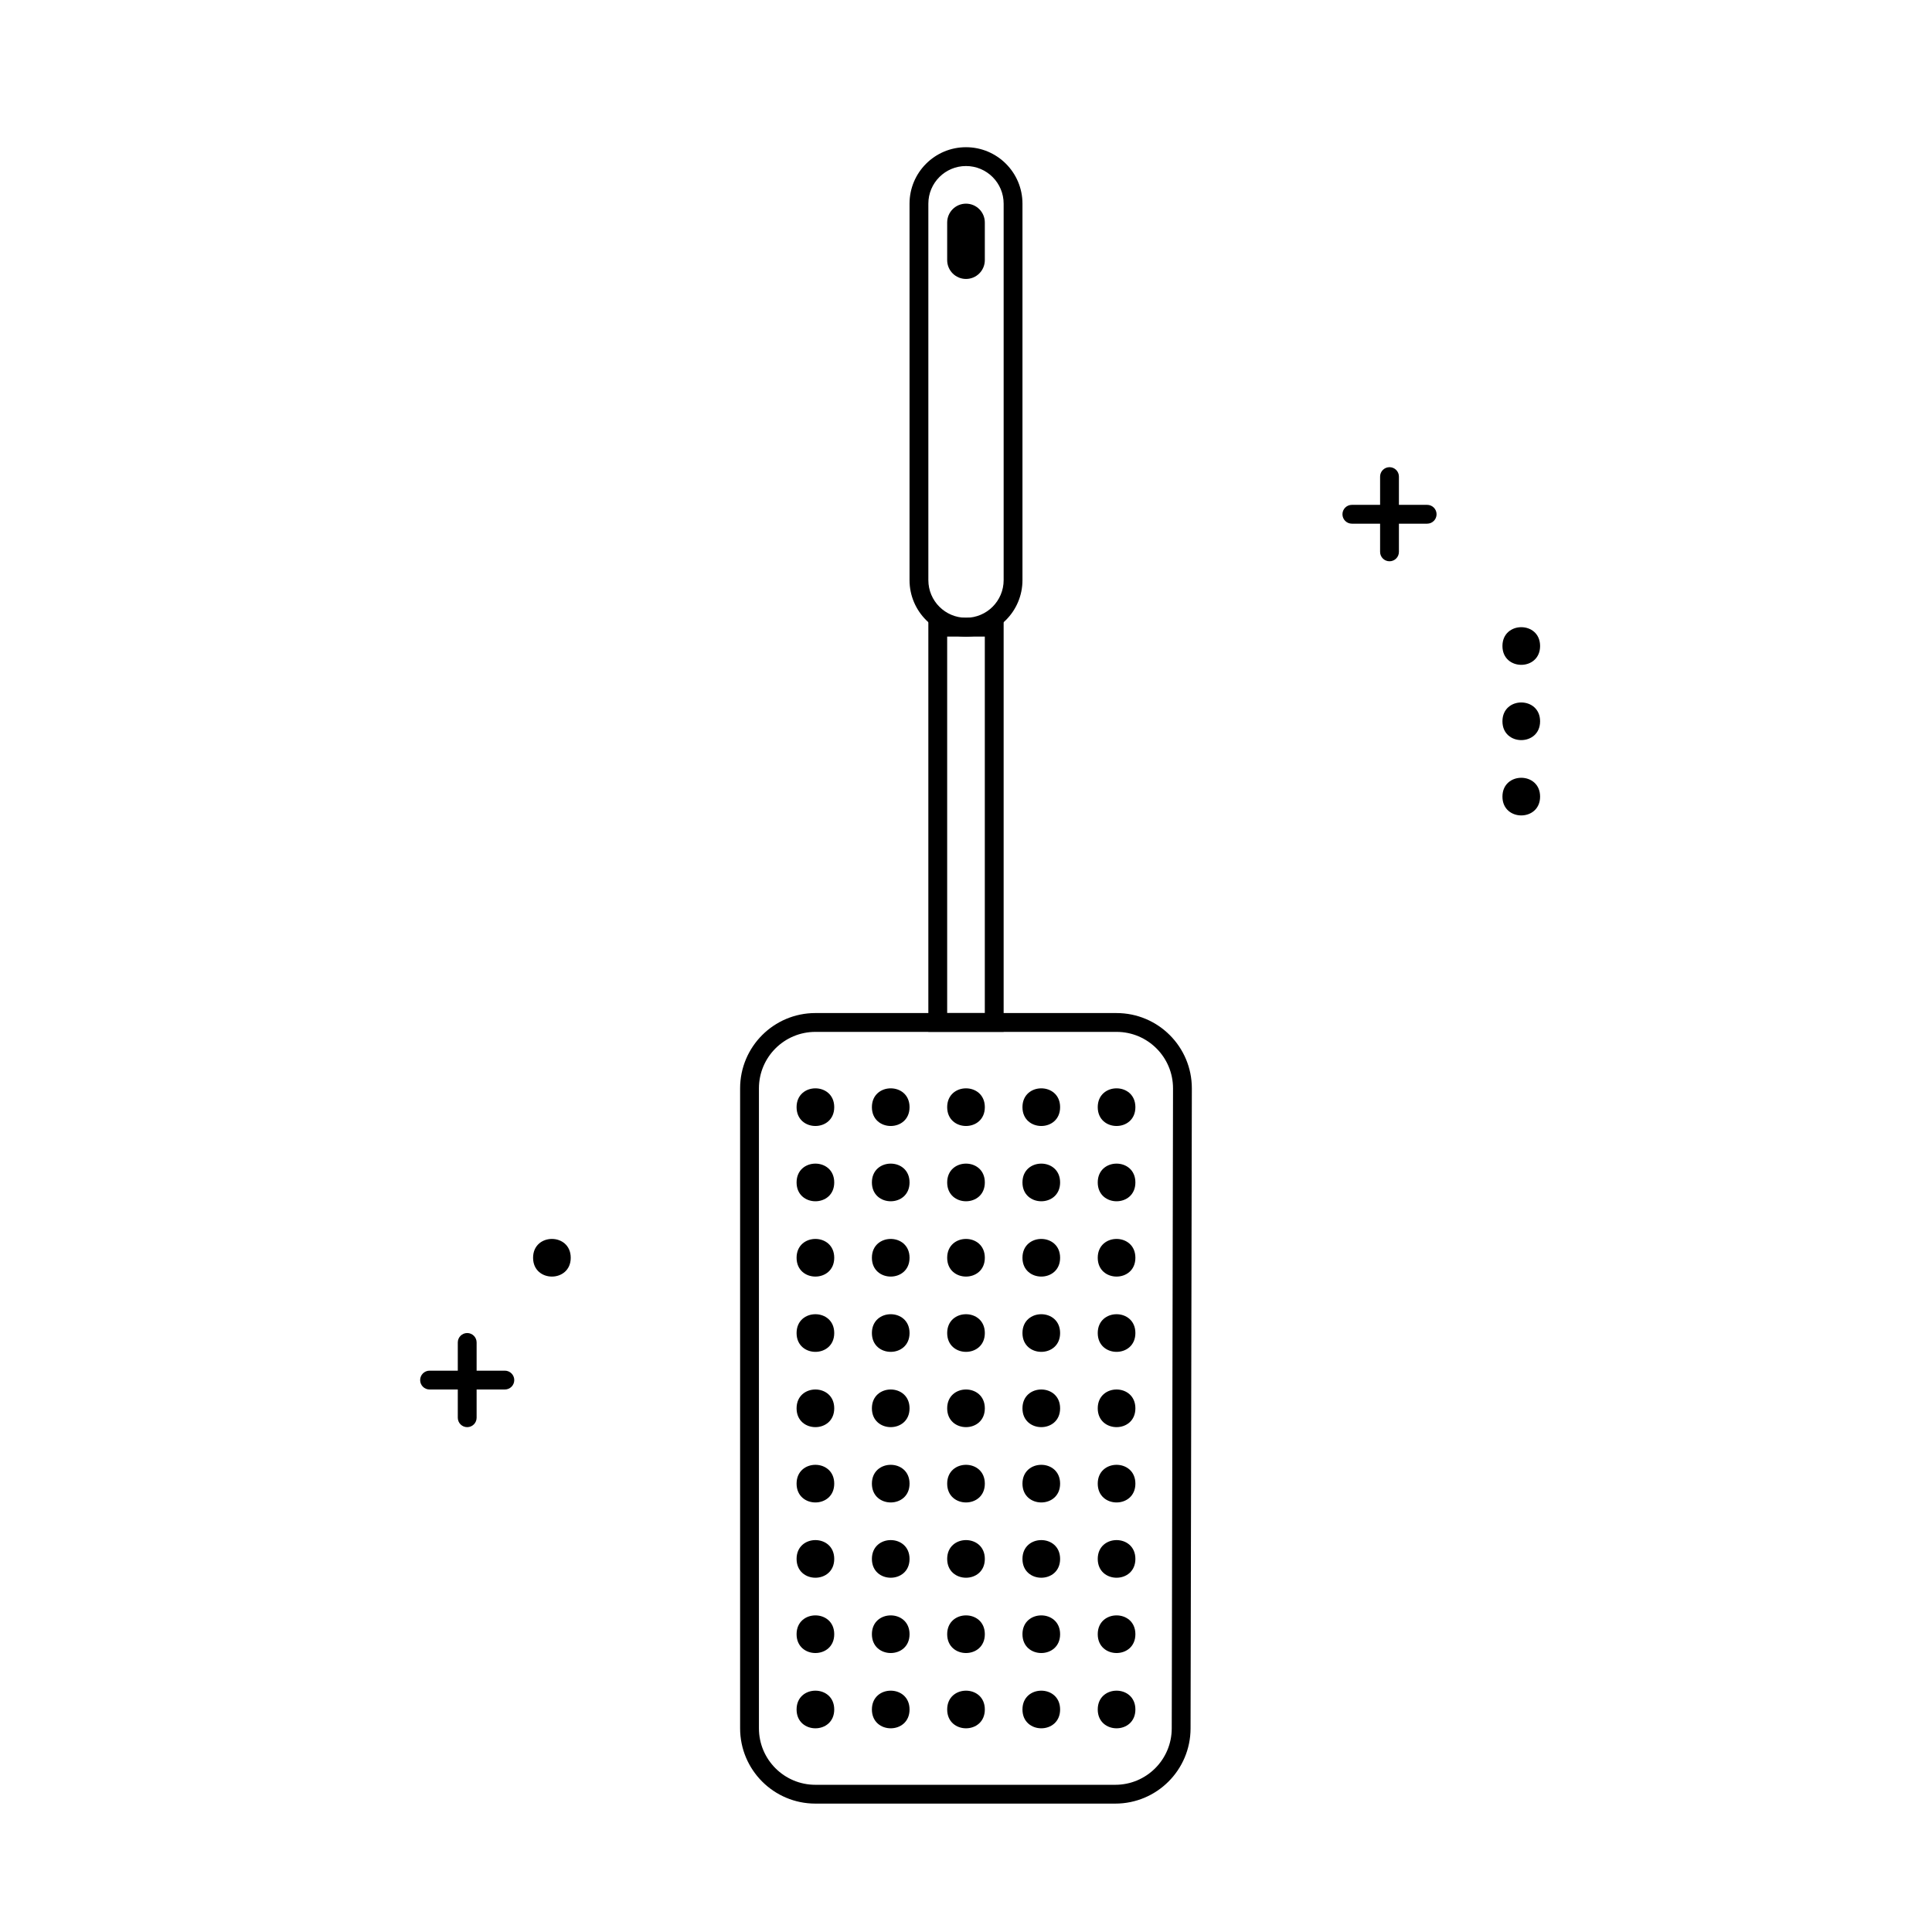 <?xml version="1.0" encoding="UTF-8"?>
<!-- The Best Svg Icon site in the world: iconSvg.co, Visit us! https://iconsvg.co -->
<svg fill="#000000" width="800px" height="800px" version="1.1" viewBox="144 144 512 512" xmlns="http://www.w3.org/2000/svg">
 <g>
  <path d="m400 188c-5.512 0-9.977 4.465-9.977 9.977v99.762c0 5.512 4.465 9.977 9.977 9.977 5.508 0 9.977-4.465 9.977-9.977v-99.762c0-5.512-4.469-9.977-9.977-9.977zm0-4.988c8.262 0 14.965 6.699 14.965 14.965v99.762c0 8.266-6.703 14.965-14.965 14.965-8.266 0-14.965-6.699-14.965-14.965v-99.762c0-8.266 6.699-14.965 14.965-14.965z"/>
  <path d="m395.01 312.7v99.766h9.977v-99.766zm-4.988-4.988h19.953v109.74h-19.953z"/>
  <path d="m400 202.96v9.977zm0-4.988c2.754 0 4.988 2.234 4.988 4.988v9.977c0 2.754-2.234 4.988-4.988 4.988-2.758 0-4.988-2.234-4.988-4.988v-9.977c0-2.754 2.231-4.988 4.988-4.988z"/>
  <path d="m360.09 417.46c-8.266 0-14.965 6.699-14.965 14.965v169.6c0 8.266 6.699 14.965 14.965 14.965h79.469c8.254 0 14.949-6.68 14.965-14.934l0.34-169.6v-0.031c0-8.266-6.699-14.965-14.965-14.965zm0-4.988h79.809c11.023 0 19.953 8.934 19.953 19.953v0.039l-0.34 169.6c-0.023 11.004-8.949 19.91-19.953 19.91h-79.469c-11.02 0-19.953-8.934-19.953-19.953v-169.6c0-11.02 8.934-19.953 19.953-19.953z"/>
  <path d="m265.32 499.76c0-1.375 1.117-2.492 2.496-2.492 1.375 0 2.492 1.117 2.492 2.492v19.953c0 1.379-1.117 2.496-2.492 2.496-1.379 0-2.496-1.117-2.496-2.496z"/>
  <path d="m257.84 512.23c-1.379 0-2.496-1.117-2.496-2.496 0-1.375 1.117-2.492 2.496-2.492h19.953c1.375 0 2.492 1.117 2.492 2.492 0 1.379-1.117 2.496-2.492 2.496z"/>
  <path d="m295.25 477.32c0 6.648-9.977 6.648-9.977 0 0-6.652 9.977-6.652 9.977 0" fill-rule="evenodd"/>
  <path d="m365.08 437.41c0 6.652-9.977 6.652-9.977 0s9.977-6.652 9.977 0" fill-rule="evenodd"/>
  <path d="m365.08 457.36c0 6.652-9.977 6.652-9.977 0 0-6.652 9.977-6.652 9.977 0" fill-rule="evenodd"/>
  <path d="m385.04 437.41c0 6.652-9.977 6.652-9.977 0s9.977-6.652 9.977 0" fill-rule="evenodd"/>
  <path d="m385.04 457.36c0 6.652-9.977 6.652-9.977 0 0-6.652 9.977-6.652 9.977 0" fill-rule="evenodd"/>
  <path d="m404.99 437.41c0 6.652-9.977 6.652-9.977 0s9.977-6.652 9.977 0" fill-rule="evenodd"/>
  <path d="m404.99 457.36c0 6.652-9.977 6.652-9.977 0 0-6.652 9.977-6.652 9.977 0" fill-rule="evenodd"/>
  <path d="m424.94 437.41c0 6.652-9.977 6.652-9.977 0s9.977-6.652 9.977 0" fill-rule="evenodd"/>
  <path d="m424.94 457.36c0 6.652-9.977 6.652-9.977 0 0-6.652 9.977-6.652 9.977 0" fill-rule="evenodd"/>
  <path d="m444.89 437.41c0 6.652-9.977 6.652-9.977 0s9.977-6.652 9.977 0" fill-rule="evenodd"/>
  <path d="m444.89 457.36c0 6.652-9.977 6.652-9.977 0 0-6.652 9.977-6.652 9.977 0" fill-rule="evenodd"/>
  <path d="m365.08 477.32c0 6.648-9.977 6.648-9.977 0 0-6.652 9.977-6.652 9.977 0" fill-rule="evenodd"/>
  <path d="m385.04 477.32c0 6.648-9.977 6.648-9.977 0 0-6.652 9.977-6.652 9.977 0" fill-rule="evenodd"/>
  <path d="m404.99 477.32c0 6.648-9.977 6.648-9.977 0 0-6.652 9.977-6.652 9.977 0" fill-rule="evenodd"/>
  <path d="m424.94 477.32c0 6.648-9.977 6.648-9.977 0 0-6.652 9.977-6.652 9.977 0" fill-rule="evenodd"/>
  <path d="m444.89 477.32c0 6.648-9.977 6.648-9.977 0 0-6.652 9.977-6.652 9.977 0" fill-rule="evenodd"/>
  <path d="m365.08 497.27c0 6.648-9.977 6.648-9.977 0 0-6.652 9.977-6.652 9.977 0" fill-rule="evenodd"/>
  <path d="m385.04 497.27c0 6.648-9.977 6.648-9.977 0 0-6.652 9.977-6.652 9.977 0" fill-rule="evenodd"/>
  <path d="m404.99 497.27c0 6.648-9.977 6.648-9.977 0 0-6.652 9.977-6.652 9.977 0" fill-rule="evenodd"/>
  <path d="m424.94 497.27c0 6.648-9.977 6.648-9.977 0 0-6.652 9.977-6.652 9.977 0" fill-rule="evenodd"/>
  <path d="m444.89 497.27c0 6.648-9.977 6.648-9.977 0 0-6.652 9.977-6.652 9.977 0" fill-rule="evenodd"/>
  <path d="m365.08 517.22c0 6.648-9.977 6.648-9.977 0 0-6.652 9.977-6.652 9.977 0" fill-rule="evenodd"/>
  <path d="m385.04 517.22c0 6.648-9.977 6.648-9.977 0 0-6.652 9.977-6.652 9.977 0" fill-rule="evenodd"/>
  <path d="m404.99 517.22c0 6.648-9.977 6.648-9.977 0 0-6.652 9.977-6.652 9.977 0" fill-rule="evenodd"/>
  <path d="m424.94 517.22c0 6.648-9.977 6.648-9.977 0 0-6.652 9.977-6.652 9.977 0" fill-rule="evenodd"/>
  <path d="m444.89 517.22c0 6.648-9.977 6.648-9.977 0 0-6.652 9.977-6.652 9.977 0" fill-rule="evenodd"/>
  <path d="m365.08 537.18c0 6.648-9.977 6.648-9.977 0 0-6.652 9.977-6.652 9.977 0" fill-rule="evenodd"/>
  <path d="m385.04 537.18c0 6.648-9.977 6.648-9.977 0 0-6.652 9.977-6.652 9.977 0" fill-rule="evenodd"/>
  <path d="m404.99 537.18c0 6.648-9.977 6.648-9.977 0 0-6.652 9.977-6.652 9.977 0" fill-rule="evenodd"/>
  <path d="m424.94 537.18c0 6.648-9.977 6.648-9.977 0 0-6.652 9.977-6.652 9.977 0" fill-rule="evenodd"/>
  <path d="m444.89 537.18c0 6.648-9.977 6.648-9.977 0 0-6.652 9.977-6.652 9.977 0" fill-rule="evenodd"/>
  <path d="m365.08 557.13c0 6.648-9.977 6.648-9.977 0 0-6.652 9.977-6.652 9.977 0" fill-rule="evenodd"/>
  <path d="m385.04 557.13c0 6.648-9.977 6.648-9.977 0 0-6.652 9.977-6.652 9.977 0" fill-rule="evenodd"/>
  <path d="m404.99 557.13c0 6.648-9.977 6.648-9.977 0 0-6.652 9.977-6.652 9.977 0" fill-rule="evenodd"/>
  <path d="m424.94 557.13c0 6.648-9.977 6.648-9.977 0 0-6.652 9.977-6.652 9.977 0" fill-rule="evenodd"/>
  <path d="m444.89 557.13c0 6.648-9.977 6.648-9.977 0 0-6.652 9.977-6.652 9.977 0" fill-rule="evenodd"/>
  <path d="m365.08 577.08c0 6.652-9.977 6.652-9.977 0 0-6.648 9.977-6.648 9.977 0" fill-rule="evenodd"/>
  <path d="m385.04 577.08c0 6.652-9.977 6.652-9.977 0 0-6.648 9.977-6.648 9.977 0" fill-rule="evenodd"/>
  <path d="m404.99 577.08c0 6.652-9.977 6.652-9.977 0 0-6.648 9.977-6.648 9.977 0" fill-rule="evenodd"/>
  <path d="m424.94 577.08c0 6.652-9.977 6.652-9.977 0 0-6.648 9.977-6.648 9.977 0" fill-rule="evenodd"/>
  <path d="m444.89 577.08c0 6.652-9.977 6.652-9.977 0 0-6.648 9.977-6.648 9.977 0" fill-rule="evenodd"/>
  <path d="m365.08 597.03c0 6.652-9.977 6.652-9.977 0 0-6.648 9.977-6.648 9.977 0" fill-rule="evenodd"/>
  <path d="m385.04 597.03c0 6.652-9.977 6.652-9.977 0 0-6.648 9.977-6.648 9.977 0" fill-rule="evenodd"/>
  <path d="m404.99 597.03c0 6.652-9.977 6.652-9.977 0 0-6.648 9.977-6.648 9.977 0" fill-rule="evenodd"/>
  <path d="m424.94 597.03c0 6.652-9.977 6.652-9.977 0 0-6.648 9.977-6.648 9.977 0" fill-rule="evenodd"/>
  <path d="m444.89 597.03c0 6.652-9.977 6.652-9.977 0 0-6.648 9.977-6.648 9.977 0" fill-rule="evenodd"/>
  <path d="m509.74 270.3c0-1.379 1.117-2.492 2.496-2.492 1.375 0 2.492 1.113 2.492 2.492v19.953c0 1.379-1.117 2.492-2.492 2.492-1.379 0-2.496-1.113-2.496-2.492z"/>
  <path d="m502.26 282.78c-1.379 0-2.496-1.117-2.496-2.496s1.117-2.492 2.496-2.492h19.953c1.375 0 2.492 1.113 2.492 2.492s-1.117 2.496-2.492 2.496z"/>
  <path d="m552.14 315.2c0 6.652-9.977 6.652-9.977 0 0-6.652 9.977-6.652 9.977 0" fill-rule="evenodd"/>
  <path d="m552.14 335.15c0 6.648-9.977 6.648-9.977 0 0-6.652 9.977-6.652 9.977 0" fill-rule="evenodd"/>
  <path d="m552.14 355.11c0 6.648-9.977 6.648-9.977 0 0-6.652 9.977-6.652 9.977 0" fill-rule="evenodd"/>
 </g>
</svg>